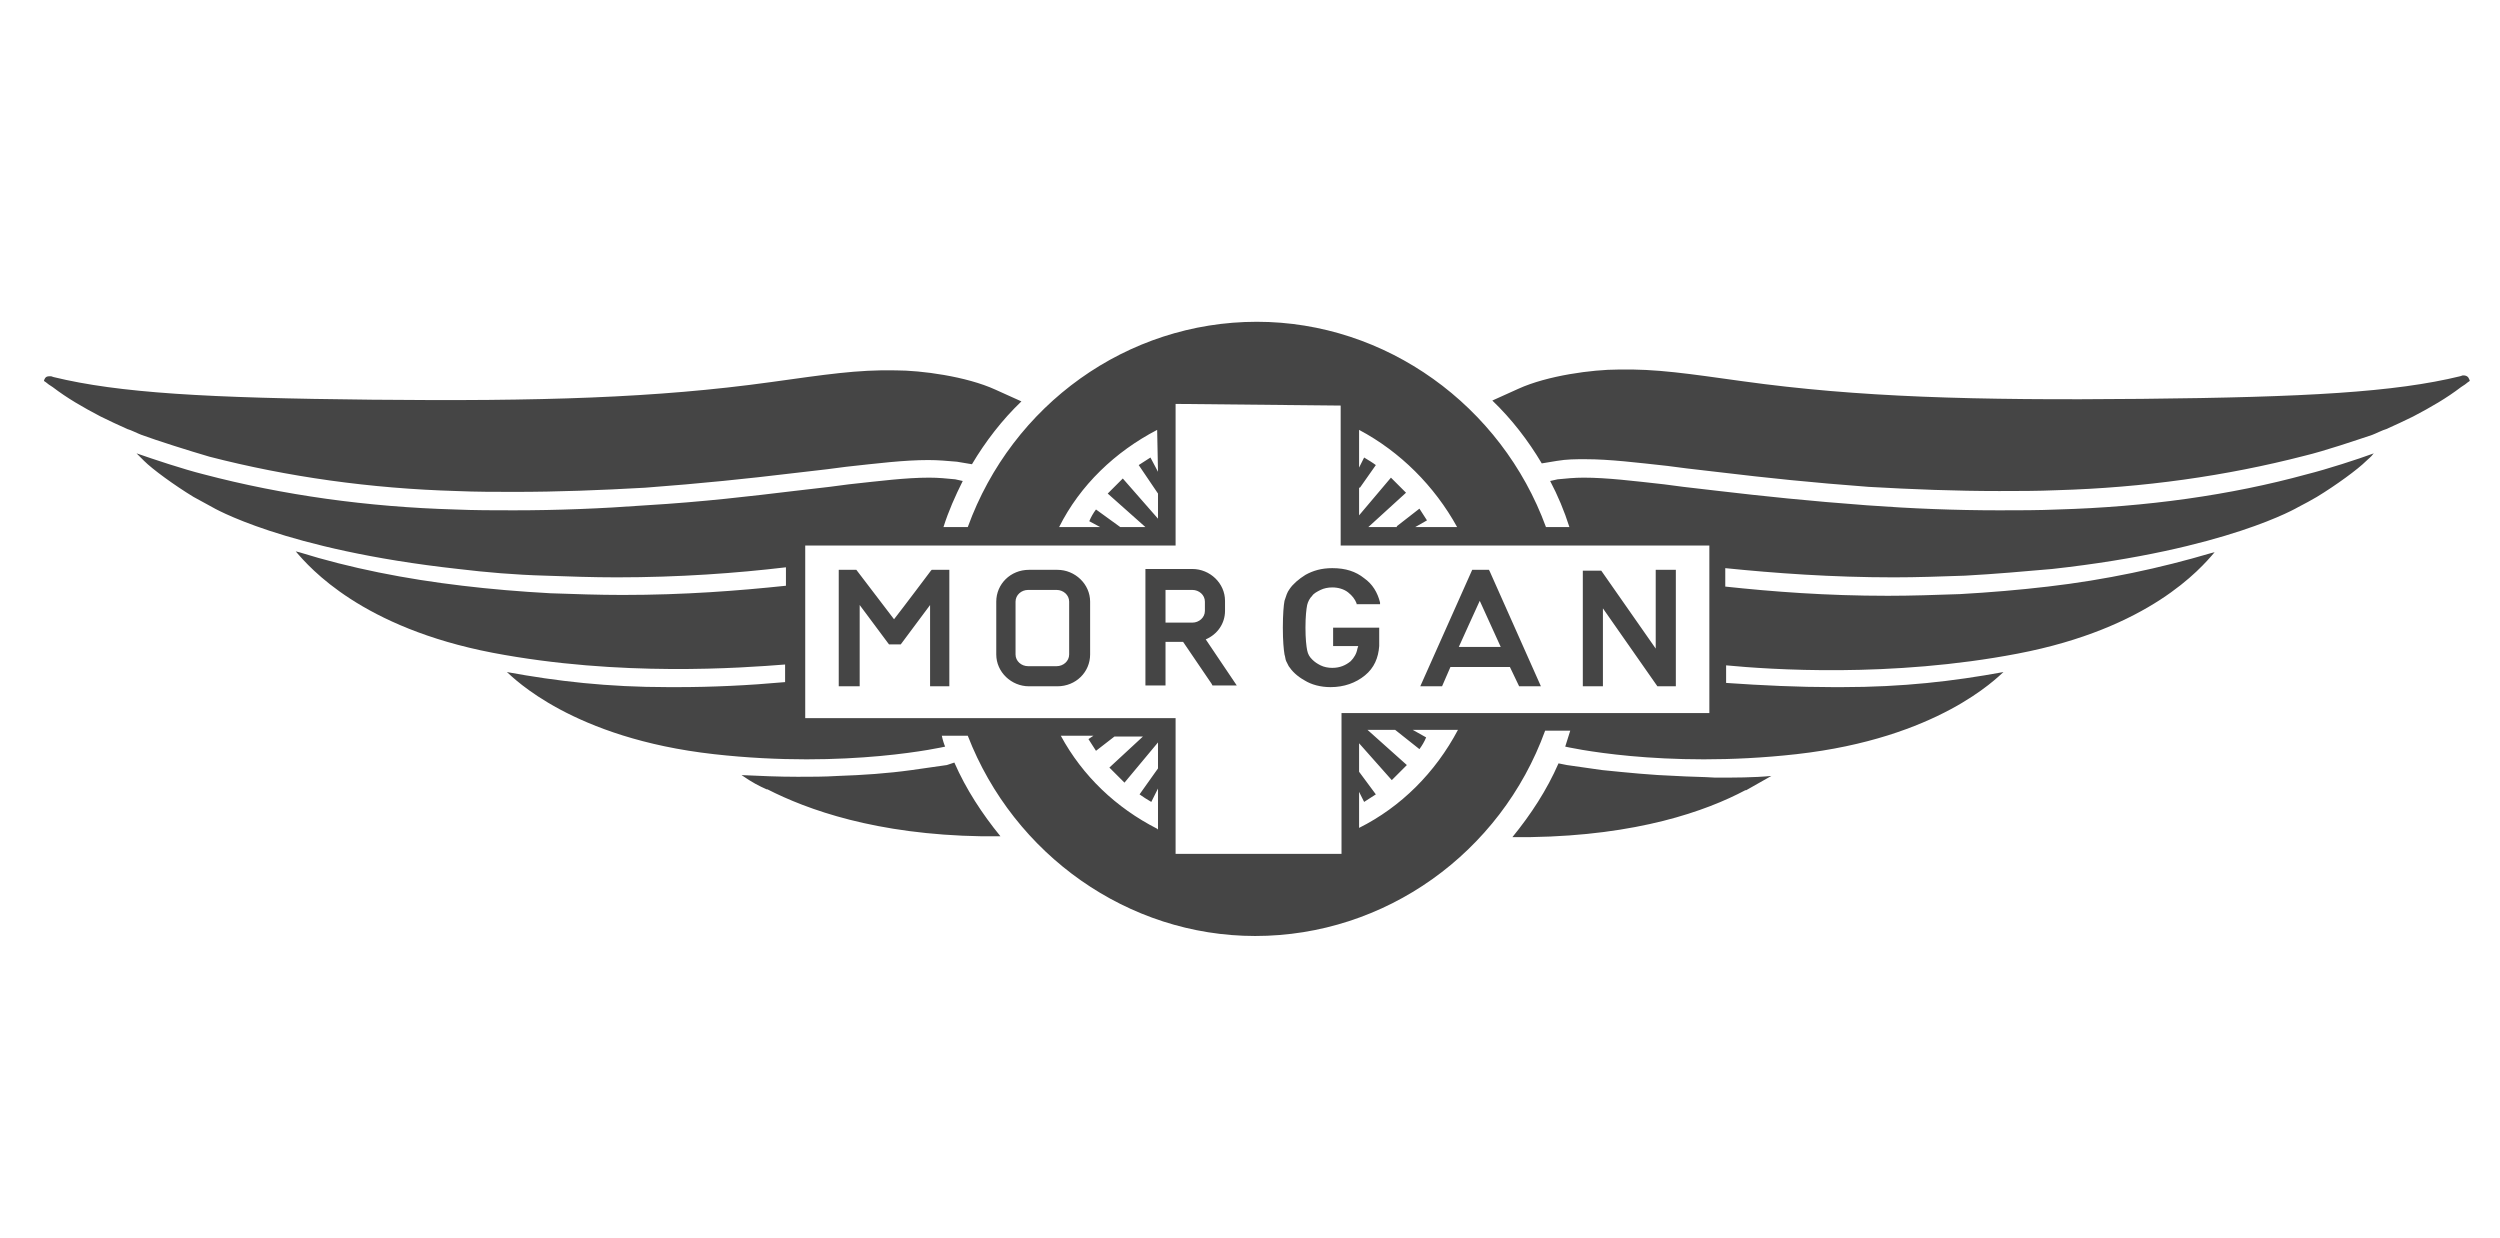 <svg width="101" height="50" viewBox="0 0 101 50" fill="none" xmlns="http://www.w3.org/2000/svg">
<path d="M37.642 23.021H38.353V27.726H37.575V24.443L36.39 26.034H35.916L34.731 24.443V27.726H33.885V23.021H34.596L36.119 25.018C36.491 24.544 37.609 23.055 37.609 23.055L37.642 23.021ZM42.72 23.021C43.431 23.021 44.041 23.596 44.041 24.307V26.44C44.041 27.151 43.465 27.726 42.72 27.726H41.569C40.858 27.726 40.249 27.151 40.249 26.44V24.307C40.249 23.596 40.825 23.021 41.569 23.021H42.72ZM43.194 24.307C43.194 24.036 42.957 23.833 42.687 23.833H41.535C41.265 23.833 41.028 24.036 41.028 24.307V26.44C41.028 26.711 41.265 26.914 41.535 26.914H42.687C42.957 26.914 43.194 26.711 43.194 26.44V24.307ZM60.188 23.088L62.253 27.726H61.373L61.001 26.948H58.597L58.259 27.726H57.379L59.477 23.021H59.816H60.154L60.188 23.088ZM60.629 26.135L59.782 24.273C59.545 24.781 59.139 25.695 58.936 26.135H60.629ZM49.491 24.68C49.491 25.187 49.186 25.628 48.712 25.831L49.965 27.692H48.983L48.949 27.625C48.949 27.625 48.001 26.237 47.798 25.932H47.087V27.692H46.275V22.987H48.171C48.882 22.987 49.491 23.562 49.491 24.273V24.68ZM48.678 24.307C48.678 24.036 48.441 23.833 48.171 23.833H47.087V25.154H48.171C48.441 25.154 48.678 24.95 48.678 24.68V24.307ZM66.891 26.203L64.691 23.055H63.946V27.726H64.758V24.578L66.959 27.726H67.704V23.021H66.891V26.203ZM53.892 26.101H54.772H54.873L54.84 26.203C54.806 26.406 54.704 26.575 54.569 26.711C54.366 26.88 54.129 26.982 53.824 26.982C53.655 26.982 53.486 26.948 53.35 26.88C53.215 26.812 53.113 26.745 53.012 26.643C52.91 26.541 52.842 26.44 52.809 26.271C52.775 26.101 52.741 25.797 52.741 25.357C52.741 24.917 52.775 24.612 52.809 24.443C52.842 24.307 52.91 24.172 53.012 24.07C53.079 23.969 53.215 23.901 53.35 23.833C53.486 23.766 53.655 23.732 53.824 23.732C54.061 23.732 54.298 23.799 54.467 23.935C54.636 24.07 54.738 24.206 54.806 24.375V24.409H55.754V24.341C55.652 23.935 55.449 23.596 55.111 23.359C54.772 23.088 54.366 22.953 53.824 22.953C53.384 22.953 53.045 23.055 52.741 23.224C52.47 23.393 52.233 23.596 52.098 23.799C51.996 23.935 51.962 24.07 51.894 24.273C51.861 24.443 51.827 24.815 51.827 25.357C51.827 25.898 51.861 26.237 51.894 26.44C51.928 26.541 51.928 26.643 51.962 26.711C51.996 26.779 52.03 26.846 52.064 26.914C52.199 27.117 52.402 27.32 52.707 27.489C52.978 27.659 53.35 27.76 53.756 27.76C54.298 27.76 54.772 27.591 55.144 27.286C55.517 26.982 55.686 26.575 55.72 26.101V25.357H53.858V26.101H53.892Z" fill="#454545"/>
<path d="M83.141 20.583C82.362 20.617 81.549 20.617 80.771 20.617C79.011 20.617 77.25 20.549 75.422 20.414C73.12 20.244 71.191 20.041 69.464 19.838L68.008 19.669C67.738 19.635 67.501 19.601 67.23 19.567C66.011 19.432 64.928 19.297 63.98 19.297C63.608 19.297 63.269 19.331 62.931 19.364L62.626 19.432C62.931 20.008 63.201 20.651 63.404 21.294H62.457C60.662 16.385 55.991 13 50.777 13C45.53 13 40.892 16.351 39.098 21.294H38.116C38.319 20.651 38.59 20.041 38.895 19.432L38.59 19.364C38.252 19.331 37.913 19.297 37.541 19.297C36.593 19.297 35.544 19.432 34.291 19.567C34.054 19.601 33.783 19.635 33.512 19.669L32.057 19.838C30.364 20.041 28.401 20.278 26.099 20.414C24.271 20.549 22.51 20.617 20.75 20.617C19.971 20.617 19.159 20.617 18.38 20.583C14.86 20.482 11.44 20.008 8.224 19.161C7.412 18.958 6.193 18.552 5.516 18.315L5.55 18.349C5.618 18.416 5.719 18.518 5.821 18.62C6.159 18.958 7.04 19.601 7.818 20.075C8.055 20.211 8.326 20.346 8.563 20.482C8.563 20.482 11.44 22.208 18.516 22.987C19.633 23.122 20.818 23.224 22.036 23.257C22.984 23.291 23.966 23.325 24.914 23.325C27.453 23.325 29.755 23.156 31.752 22.919V23.664C29.823 23.867 27.656 24.036 25.151 24.036C24.203 24.036 23.221 24.002 22.239 23.968C21.021 23.901 19.802 23.799 18.685 23.664C16.383 23.393 14.149 22.953 12.084 22.309L11.948 22.276C12.524 22.953 14.623 25.356 19.904 26.372C25.049 27.354 29.992 26.981 31.718 26.846V27.557C30.229 27.692 28.773 27.76 27.351 27.76C27.25 27.76 27.114 27.76 27.013 27.76C24.541 27.76 22.51 27.523 20.479 27.151C20.75 27.387 23.12 29.825 28.841 30.468C34.257 31.077 38.184 30.163 38.184 30.163C38.15 30.096 38.083 29.892 38.049 29.723H39.098C40.96 34.53 45.564 37.814 50.71 37.814C55.957 37.814 60.629 34.463 62.423 29.52H63.438C63.404 29.622 63.269 30.062 63.235 30.163C63.235 30.163 67.162 31.077 72.579 30.468C78.3 29.825 80.669 27.387 80.94 27.151C78.909 27.523 76.878 27.76 74.407 27.76C74.305 27.76 74.17 27.76 74.068 27.76C72.68 27.76 71.191 27.692 69.735 27.59V26.88C71.495 27.049 76.404 27.387 81.516 26.406C86.831 25.39 88.896 22.987 89.471 22.309L89.336 22.343C87.271 22.953 85.07 23.427 82.734 23.698C81.583 23.833 80.398 23.934 79.18 24.002C78.198 24.036 77.216 24.07 76.269 24.07C73.763 24.07 71.597 23.901 69.701 23.698V22.953C71.698 23.156 74 23.325 76.505 23.325C77.453 23.325 78.401 23.291 79.383 23.257C80.602 23.19 81.753 23.088 82.904 22.987C89.979 22.208 92.856 20.482 92.856 20.482C93.127 20.346 93.364 20.211 93.601 20.075C94.38 19.601 95.26 18.958 95.598 18.62C95.7 18.518 95.802 18.45 95.869 18.349L95.903 18.315C95.26 18.552 94.007 18.958 93.195 19.161C90.114 20.008 86.695 20.482 83.141 20.583ZM58.868 21.294H57.175L57.65 21.023C57.548 20.854 57.446 20.718 57.345 20.549L56.431 21.26V21.294H55.28L56.803 19.906C56.6 19.703 56.397 19.5 56.194 19.297L54.907 20.82V19.703H54.941L55.584 18.789C55.449 18.687 55.28 18.586 55.111 18.484L54.907 18.89V17.367C56.566 18.247 57.954 19.635 58.868 21.294ZM46.749 17.367L46.783 19.06L46.478 18.484C46.309 18.586 46.173 18.687 46.004 18.789L46.783 19.94V20.955L45.361 19.331C45.158 19.534 44.955 19.737 44.752 19.94L46.275 21.294H45.259L44.278 20.583C44.176 20.718 44.075 20.888 44.007 21.057L44.447 21.294H42.788C43.634 19.601 45.056 18.247 46.749 17.367ZM42.856 29.723H44.176L43.973 29.859C44.075 30.028 44.176 30.163 44.278 30.333L45.022 29.757H46.173L44.819 31.01C45.022 31.213 45.225 31.416 45.429 31.619L46.783 29.994V31.044L46.038 32.093C46.173 32.194 46.343 32.296 46.512 32.398L46.783 31.856V33.515L46.749 33.481C45.09 32.635 43.736 31.348 42.856 29.723ZM54.907 33.447V31.991L55.111 32.398C55.28 32.296 55.415 32.194 55.584 32.093L54.907 31.179V30.028L56.228 31.517C56.431 31.314 56.634 31.111 56.837 30.908L55.246 29.486H56.363L57.345 30.265C57.446 30.13 57.548 29.96 57.616 29.791L57.074 29.486H58.902C57.988 31.213 56.6 32.601 54.907 33.447ZM54.197 28.809V34.496H47.494V29.012H32.531V22.039H47.494V16.318L54.163 16.385V22.039H69.058V28.809H54.197ZM99.762 15.336C99.796 15.37 99.762 15.403 99.762 15.403C99.695 15.437 99.593 15.539 99.525 15.573L99.424 15.64C98.848 16.081 98.205 16.453 97.494 16.825C97.156 16.995 96.783 17.164 96.411 17.333C96.275 17.367 95.937 17.536 95.835 17.57C95.226 17.773 93.94 18.213 93.093 18.416C89.945 19.229 86.594 19.703 83.107 19.804C82.328 19.838 81.516 19.838 80.771 19.838C79.011 19.838 77.284 19.771 75.49 19.669C73.222 19.5 71.292 19.297 69.6 19.093L68.144 18.924C67.873 18.89 67.636 18.857 67.365 18.823C66.113 18.687 65.029 18.552 64.048 18.552C63.641 18.552 63.303 18.552 62.897 18.62C62.49 18.687 62.287 18.721 62.287 18.721C61.746 17.807 61.069 16.927 60.29 16.182L61.339 15.708C62.524 15.167 64.352 14.93 65.368 14.93C66.925 14.896 68.212 15.099 70.412 15.403C75.05 16.047 79.755 16.182 86.526 16.114C93.195 16.047 96.749 15.844 99.39 15.2L99.492 15.167H99.525C99.661 15.167 99.728 15.234 99.762 15.336ZM67.704 31.348C66.722 31.314 65.74 31.213 64.725 31.111L63.303 30.908L62.964 30.84C62.49 31.924 61.847 32.905 61.102 33.819H61.847C66.147 33.752 68.922 32.77 70.513 31.924H70.547C70.852 31.754 71.089 31.619 71.563 31.348C70.852 31.416 70.073 31.416 69.295 31.416C68.787 31.382 68.245 31.382 67.704 31.348ZM8.461 18.45C11.61 19.263 14.961 19.737 18.448 19.838C19.227 19.872 20.039 19.872 20.784 19.872C22.544 19.872 24.271 19.804 26.065 19.703C28.333 19.534 30.263 19.331 31.955 19.127L33.411 18.958C33.682 18.924 33.919 18.89 34.19 18.857C35.442 18.721 36.525 18.586 37.507 18.586C37.913 18.586 38.252 18.62 38.658 18.653C39.064 18.721 39.267 18.755 39.267 18.755C39.809 17.841 40.486 16.961 41.265 16.216L40.215 15.742C39.03 15.2 37.202 14.963 36.187 14.963C34.63 14.93 33.343 15.133 31.143 15.437C26.505 16.081 21.799 16.216 15.029 16.148C8.36 16.081 4.805 15.877 2.165 15.234L2.063 15.2H1.996C1.894 15.2 1.826 15.234 1.792 15.336C1.759 15.37 1.792 15.403 1.792 15.403C1.86 15.437 1.962 15.539 2.029 15.573L2.131 15.64C2.706 16.081 3.35 16.453 4.061 16.825C4.399 16.995 4.771 17.164 5.144 17.333C5.279 17.367 5.618 17.536 5.719 17.57C6.363 17.807 7.649 18.213 8.461 18.45ZM38.252 30.908L36.83 31.111C35.848 31.247 34.867 31.314 33.851 31.348C33.309 31.382 32.768 31.382 32.226 31.382C31.447 31.382 30.703 31.348 29.958 31.314C30.398 31.619 30.669 31.754 30.974 31.89H31.007C32.598 32.702 35.374 33.718 39.674 33.786H40.418C39.674 32.872 39.03 31.89 38.556 30.807L38.252 30.908Z" fill="#454545"/>
</svg>
